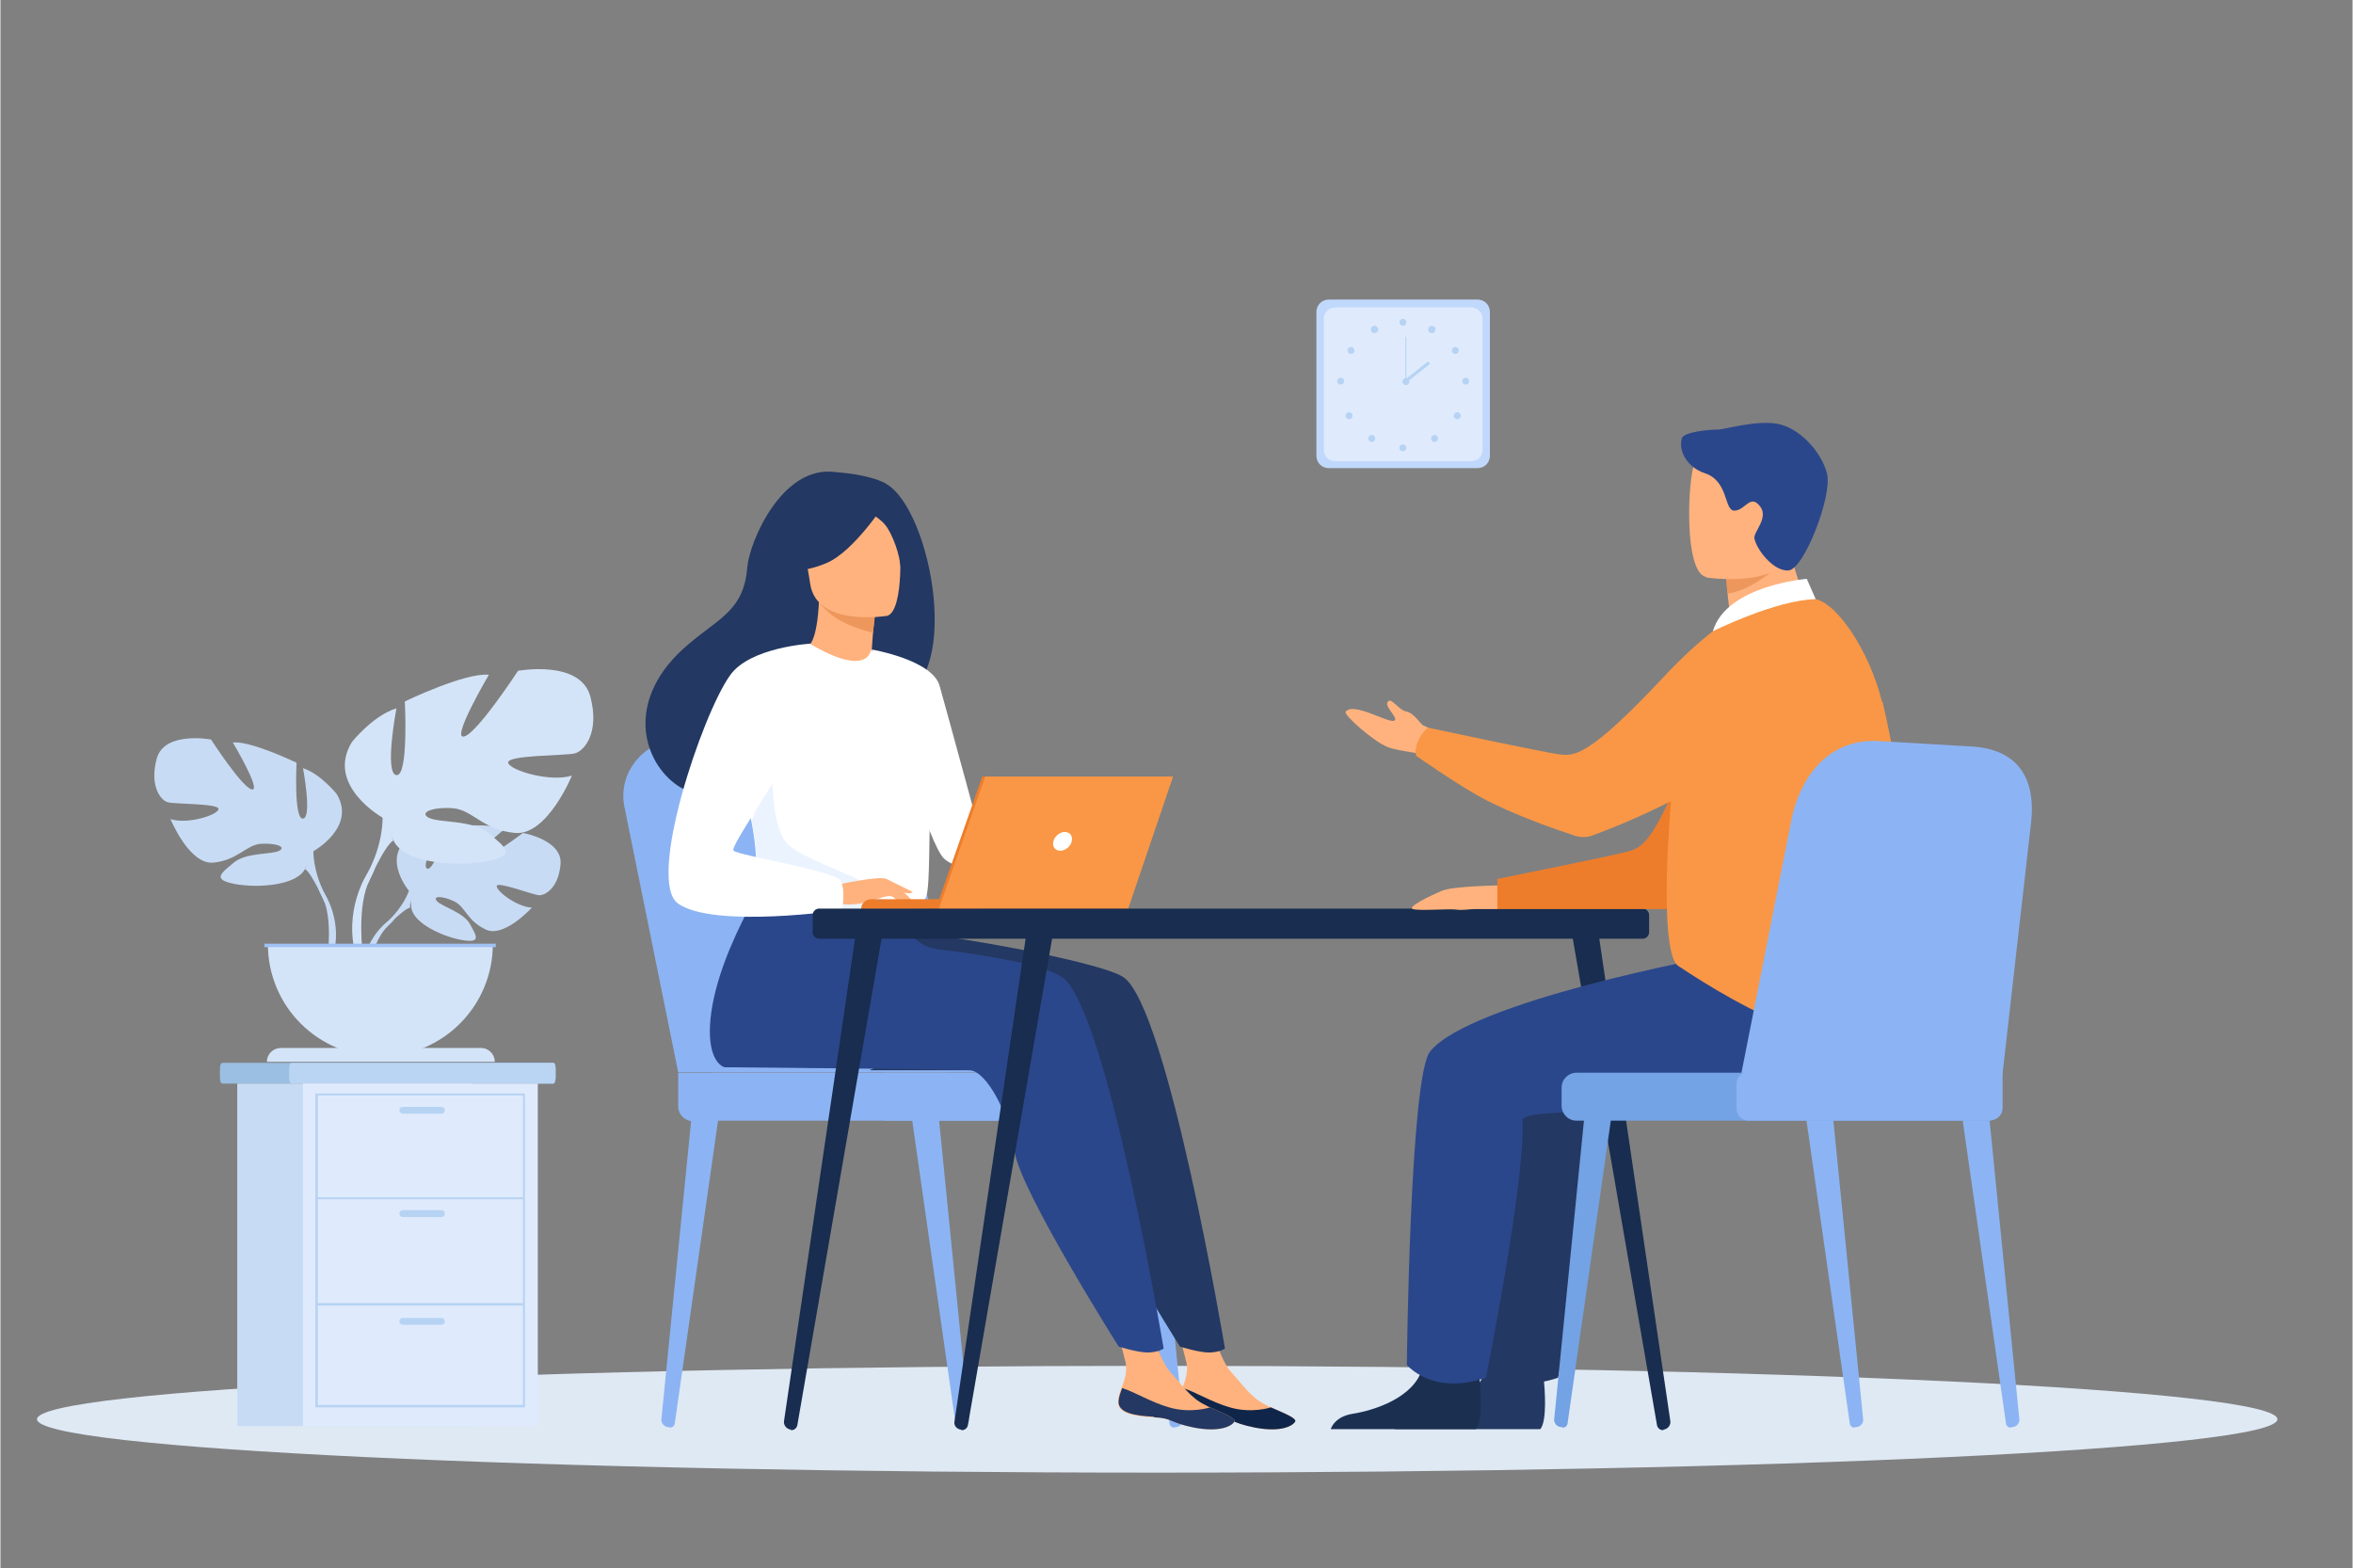 <?xml version="1.0" encoding="UTF-8"?>
<!DOCTYPE svg PUBLIC "-//W3C//DTD SVG 1.1//EN" "http://www.w3.org/Graphics/SVG/1.1/DTD/svg11.dtd">
<!-- Creator: CorelDRAW X6 -->
<svg xmlns="http://www.w3.org/2000/svg" xml:space="preserve" width="2.623in" height="1.748in" version="1.1" style="shape-rendering:geometricPrecision; text-rendering:geometricPrecision; image-rendering:optimizeQuality; fill-rule:evenodd; clip-rule:evenodd"
viewBox="0 0 4758 3172"
 xmlns:xlink="http://www.w3.org/1999/xlink">
 <rect x="0" y="0" width="4758" height="3172" fill="#808080" stroke="none"/>
 <defs>
  <style type="text/css">
   <![CDATA[
    .fil0 {fill:none}
    .fil13 {fill:#0F2549}
    .fil20 {fill:#182D4F}
    .fil21 {fill:#1B3051}
    .fil11 {fill:#233862}
    .fil14 {fill:#2B478B}
    .fil22 {fill:#73A2E5}
    .fil5 {fill:#8CB4F4}
    .fil6 {fill:#9ABFE2}
    .fil4 {fill:#9FC1F4}
    .fil9 {fill:#B7D3F3}
    .fil7 {fill:#BAD4F4}
    .fil10 {fill:#C0D8FB}
    .fil2 {fill:#C8DBF4}
    .fil3 {fill:#D4E4F8}
    .fil1 {fill:#DFE9F4}
    .fil8 {fill:#DFEBFD}
    .fil17 {fill:#EBF3FF}
    .fil18 {fill:#ED7D2B}
    .fil15 {fill:#ED975D}
    .fil19 {fill:#F99746}
    .fil12 {fill:#FFB27D}
    .fil16 {fill:white}
   ]]>
  </style>
 </defs>
 <g id="Layer_x0020_1">
  <g id="_703389648">
   <rect class="fil0" width="4758" height="3172"/>
   <g>
    <path class="fil1" d="M2340 2979c-1252,0 -2266,-48 -2266,-108 0,-60 1015,-108 2266,-108 1252,0 2266,48 2266,108 0,60 -1015,108 -2266,108z"/>
    <path class="fil2" d="M827 1803c0,0 -55,-65 -3,-106 0,0 38,-23 69,-21 0,0 -44,74 -30,81 14,7 43,-85 43,-85 0,0 86,-8 114,5 0,0 -74,60 -58,64 16,4 95,-56 95,-56 0,0 80,14 76,63 -4,49 -32,64 -44,63 -12,-1 -83,-28 -85,-19 -2,10 41,43 71,44 0,0 -57,63 -94,44 -38,-18 -41,-47 -64,-57 -23,-11 -44,-11 -34,0 10,11 52,22 66,45 13,24 25,40 -13,34 -39,-6 -102,-34 -105,-67 -3,-33 -3,-33 -3,-33z"/>
    <path class="fil2" d="M1093 1749c0,0 -218,-8 -267,54 0,0 -11,32 -43,61l-5 14c0,0 38,-40 51,-42 0,0 -21,-77 264,-87z"/>
    <path class="fil2" d="M783 1864c0,0 -47,35 -50,97l9 1c0,0 15,-64 42,-89 27,-25 0,-8 0,-8z"/>
    <path class="fil2" d="M633 1722c0,0 88,-49 47,-116 0,0 -33,-41 -68,-52 0,0 19,100 0,102 -19,2 -13,-113 -13,-113 0,0 -93,-45 -129,-41 0,0 58,97 39,95 -19,-2 -83,-101 -83,-101 0,0 -95,-18 -110,39 -15,56 9,85 23,88 14,4 105,2 102,14 -2,12 -63,31 -97,20 0,0 38,93 87,88 49,-5 65,-35 95,-38 31,-2 53,6 38,14 -15,8 -67,3 -92,24 -25,21 -45,34 1,43 46,9 128,4 144,-32 16,-35 16,-35 16,-35z"/>
    <path class="fil2" d="M358 1553c0,0 247,80 275,169 0,0 -1,40 23,86l0 18c0,0 -26,-60 -40,-68 0,0 55,-78 -258,-204z"/>
    <path class="fil2" d="M656 1808c0,0 38,58 16,128l-10 -3c0,0 10,-77 -10,-116 -20,-39 4,-9 4,-9z"/>
    <path class="fil3" d="M773 1654c0,0 -116,-65 -62,-153 0,0 43,-54 90,-68 0,0 -25,132 0,135 25,3 17,-149 17,-149 0,0 122,-59 170,-54 0,0 -76,129 -51,125 25,-3 110,-133 110,-133 0,0 125,-23 146,51 20,74 -12,111 -31,116 -19,5 -138,3 -135,19 3,15 84,40 129,26 0,0 -50,122 -115,116 -65,-6 -85,-46 -125,-50 -40,-3 -70,8 -50,19 20,11 88,4 121,31 33,28 59,45 -2,57 -60,12 -169,5 -190,-42 -22,-46 -22,-46 -22,-46z"/>
    <path class="fil3" d="M1135 1431c0,0 -325,105 -362,223 0,0 2,53 -31,113l0 23c0,0 34,-79 53,-90 0,0 -73,-102 341,-269z"/>
    <path class="fil3" d="M742 1767c0,0 -50,76 -22,169l13 -3c0,0 -13,-102 14,-153 26,-51 -5,-12 -5,-12z"/>
    <path class="fil3" d="M769 2137c126,0 227,-102 227,-227l-455 0c0,126 102,227 227,227z"/>
    <path class="fil3" d="M1000 2148l-461 0c0,-16 13,-28 28,-28l405 0c16,0 28,13 28,28l0 0z"/>
    <polygon class="fil4" points="1002,1916 534,1916 534,1909 1002,1909 "/>
    <path class="fil5" d="M1943 2887l1 0c9,0 16,-8 15,-16l-61 -612 -54 5 88 616c1,5 5,8 10,8z"/>
    <path class="fil5" d="M1353 2887l-1 0c-9,0 -16,-8 -15,-16l61 -612 54 5 -88 616c-1,5 -5,8 -10,8z"/>
    <path class="fil5" d="M2376 2887l1 0c9,0 16,-8 15,-16l-61 -612 -54 5 88 616c1,5 5,8 10,8z"/>
    <path class="fil5" d="M1371 2169l-109 -538c-14,-73 46,-139 125,-138l210 5c72,2 135,50 156,120l159 551 -540 0z"/>
    <path class="fil5" d="M1437 2169l-109 -538c-14,-73 46,-139 125,-138l210 5c72,2 135,50 156,120l159 551 -540 0z"/>
    <path class="fil5" d="M1401 2267l831 0c17,0 30,-14 30,-30l0 -37c0,-17 -14,-30 -30,-30l-861 0 0 68c0,17 14,30 30,30z"/>
    <path class="fil5" d="M1791 2267l529 0c13,0 24,-11 24,-24l0 -49c0,-13 -11,-24 -24,-24l-529 0c-13,0 -24,11 -24,24l0 49c0,13 11,24 24,24z"/>
    <path class="fil6" d="M1123 2162l0 18c0,6 -2,12 -5,12l-669 0c-3,0 -5,-5 -5,-12l0 -18c0,-6 2,-12 5,-12l669 0c3,0 5,5 5,12z"/>
    <path class="fil7" d="M1123 2162l0 18c0,6 -2,12 -4,12l-531 0c-2,0 -4,-5 -4,-12l0 -18c0,-6 2,-12 4,-12l531 0c2,0 4,5 4,12z"/>
    <polygon class="fil2" points="954,2885 479,2885 479,2192 954,2192 "/>
    <polygon class="fil8" points="1087,2885 612,2885 612,2192 1087,2192 "/>
    <path class="fil9" d="M642 2842l415 0 0 -626 -415 0 0 626zm419 5l-424 0 0 -635 424 0 0 635z"/>
    <polygon class="fil9" points="1059,2426 640,2426 640,2422 1059,2422 "/>
    <polygon class="fil9" points="1059,2641 640,2641 640,2636 1059,2636 "/>
    <path class="fil9" d="M892 2253l-78 0c-4,0 -7,-3 -7,-7l0 0c0,-4 3,-7 7,-7l78 0c4,0 7,3 7,7l0 0c0,4 -3,7 -7,7z"/>
    <path class="fil9" d="M892 2462l-78 0c-4,0 -7,-3 -7,-7l0 0c0,-4 3,-7 7,-7l78 0c4,0 7,3 7,7l0 0c0,4 -3,7 -7,7z"/>
    <path class="fil9" d="M892 2680l-78 0c-4,0 -7,-3 -7,-7l0 0c0,-4 3,-7 7,-7l78 0c4,0 7,3 7,7l0 0c0,4 -3,7 -7,7z"/>
    <path class="fil10" d="M2988 947l-301 0c-14,0 -25,-11 -25,-25l0 -291c0,-14 11,-25 25,-25l301 0c14,0 25,11 25,25l0 291c0,14 -11,25 -25,25z"/>
    <path class="fil8" d="M2975 933l-275 0c-13,0 -23,-10 -23,-23l0 -265c0,-13 10,-23 23,-23l275 0c13,0 23,10 23,23l0 265c0,13 -10,23 -23,23z"/>
    <path class="fil9" d="M2830 652c0,-4 3,-7 7,-7 4,0 7,3 7,7 0,4 -3,7 -7,7 -4,0 -7,-3 -7,-7z"/>
    <path class="fil9" d="M2889 663c2,-4 6,-5 10,-3 4,2 5,6 3,10 -2,4 -6,5 -10,3 -4,-2 -5,-6 -3,-10z"/>
    <path class="fil9" d="M2939 703c3,-2 8,-1 10,2 2,3 1,8 -2,10 -3,2 -8,1 -10,-2 -2,-3 -1,-8 2,-10z"/>
    <path class="fil9" d="M2964 764c4,0 7,3 7,7 0,4 -3,7 -7,7 -4,0 -7,-3 -7,-7 0,-4 3,-7 7,-7z"/>
    <path class="fil9" d="M2952 836c3,3 3,7 0,10 -3,3 -7,3 -10,0 -3,-3 -3,-7 0,-10 3,-3 7,-3 10,0z"/>
    <path class="fil9" d="M2906 882c3,3 3,7 0,10 -3,3 -7,3 -10,0 -3,-3 -3,-7 0,-10 3,-3 7,-3 10,0z"/>
    <path class="fil9" d="M2830 906c0,-4 3,-7 7,-7 4,0 7,3 7,7 0,4 -3,7 -7,7 -4,0 -7,-3 -7,-7z"/>
    <path class="fil9" d="M2786 663c-2,-4 -6,-5 -10,-3 -4,2 -5,6 -3,10 2,4 6,5 10,3 4,-2 5,-6 3,-10z"/>
    <path class="fil9" d="M2736 703c-3,-2 -8,-1 -10,2 -2,3 -1,8 2,10 3,2 8,1 10,-2 2,-3 1,-8 -2,-10z"/>
    <path class="fil9" d="M2711 764c-4,0 -7,3 -7,7 0,4 3,7 7,7 4,0 7,-3 7,-7 0,-4 -3,-7 -7,-7z"/>
    <path class="fil9" d="M2723 836c-3,3 -3,7 0,10 3,3 7,3 10,0 3,-3 3,-7 0,-10 -3,-3 -7,-3 -10,0z"/>
    <path class="fil9" d="M2769 882c-3,3 -3,7 0,10 3,3 7,3 10,0 3,-3 3,-7 0,-10 -3,-3 -7,-3 -10,0z"/>
    <path class="fil9" d="M2836 772c0,-4 3,-7 7,-7 4,0 7,3 7,7 0,4 -3,7 -7,7 -4,0 -7,-3 -7,-7z"/>
    <polygon class="fil9" points="2844,772 2842,772 2842,681 2844,681 "/>
    <polygon class="fil9" points="2844,774 2840,769 2888,731 2892,736 "/>
    <path class="fil11" d="M2094 2057c-45,78 -101,108 -101,108l-235 0c0,0 371,-168 337,-108z"/>
    <path class="fil12" d="M2384 2834c-3,25 32,31 72,33 40,2 28,10 82,21 54,10 76,-4 81,-12 4,-7 -22,-17 -49,-29 -3,-1 -7,-3 -10,-5 -30,-14 -47,-41 -71,-67 -22,-24 -43,-101 -43,-101l-74 -17c0,0 20,69 27,99 4,17 -2,37 -8,51 -3,8 -6,16 -7,25z"/>
    <path class="fil13" d="M2456 2867c40,2 28,10 82,21 54,10 76,-4 81,-12 4,-7 -22,-17 -49,-29l0 0c0,0 -39,13 -83,0 -36,-10 -71,-32 -95,-39 -3,8 -6,16 -7,25 -3,25 32,31 72,33z"/>
    <path class="fil11" d="M2272 1977c-40,-28 -303,-78 -437,-92l-149 -129c0,0 -126,187 -127,330 0,67 30,73 30,73 0,0 476,4 497,6 34,4 79,89 90,166 11,78 210,393 210,393 0,0 41,13 61,12 21,-1 30,-8 30,-8 0,0 -115,-688 -205,-751z"/>
    <path class="fil12" d="M2261 2834c-3,25 32,31 72,33 40,2 28,10 82,21 54,10 76,-4 81,-12 4,-7 -22,-17 -49,-29 -3,-1 -7,-3 -10,-5 -30,-14 -47,-41 -71,-67 -22,-24 -43,-101 -43,-101l-74 -17c0,0 20,69 27,99 4,17 -2,37 -8,51 -3,8 -6,16 -7,25z"/>
    <path class="fil11" d="M2333 2867c40,2 28,10 82,21 54,10 76,-4 81,-12 4,-7 -22,-17 -49,-29l0 0c0,0 -39,13 -83,0 -36,-10 -71,-32 -95,-39 -3,8 -6,16 -7,25 -3,25 32,31 72,33z"/>
    <path class="fil14" d="M2148 1977c-35,-24 -139,-43 -253,-57 -32,-4 -58,-27 -66,-58l0 0 -267 -106c0,0 -126,187 -127,330 0,67 30,73 30,73 0,0 476,4 497,6 34,4 79,89 90,166 11,78 210,393 210,393 0,0 41,13 61,12 21,-1 30,-8 30,-8 0,0 -115,-688 -205,-751z"/>
    <path class="fil11" d="M1791 978c-37,-19 -93,-22 -102,-23 -109,-15 -174,143 -178,191 -7,88 -54,102 -119,157 -132,111 -93,239 -21,287 43,29 119,0 119,0 1,1 208,-116 310,-172 153,-22 84,-391 -10,-440z"/>
    <path class="fil12" d="M1768 1363c0,0 -48,22 -83,11 -33,-11 -62,-61 -62,-61 14,-2 29,-16 33,-100l6 2 107 27c0,0 -4,34 -6,66 -1,27 -1,52 5,56z"/>
    <path class="fil15" d="M1769 1242c0,0 0,7 -4,38 -60,-15 -87,-35 -106,-58l110 20z"/>
    <path class="fil12" d="M1792 1246c0,0 -141,23 -154,-65 -13,-88 -40,-145 50,-163 90,-18 112,13 124,41 11,28 17,179 -19,187z"/>
    <path class="fil11" d="M1792 1014c0,0 -64,101 -121,125 -57,24 -85,12 -85,12 0,0 26,-40 33,-93 2,-16 12,-29 27,-35 41,-16 121,-42 147,-10z"/>
    <path class="fil11" d="M1736 1024c0,0 38,19 53,37 15,17 32,65 31,86 0,0 19,-102 -20,-137 -41,-37 -64,13 -64,13z"/>
    <path class="fil16" d="M1881 1579c-4,287 -1,227 -33,255 -8,7 -29,10 -57,12 -88,6 -243,-9 -249,-25 -20,-56 -6,-74 -23,-160 -2,-9 -4,-19 -7,-30 -14,-59 -28,-79 22,-175 45,-86 99,-156 103,-154 120,71 124,12 124,12 0,0 120,125 118,265z"/>
    <path class="fil16" d="M1763 1314c0,0 123,21 137,74 15,53 100,366 100,366 0,0 -63,11 -92,-18 -29,-29 -101,-269 -101,-269l-44 -153z"/>
    <path class="fil17" d="M1792 1846c-88,6 -243,-9 -249,-25 -20,-56 -6,-74 -23,-160l42 -120c0,0 -7,133 32,168 39,35 161,68 180,97 9,14 15,28 17,39z"/>
    <path class="fil12" d="M1691 1790c0,0 87,-19 101,-12 14,8 48,36 53,46 4,10 -31,-7 -43,-11 -7,-2 -27,5 -37,8 -41,14 -66,7 -66,7l-8 -38z"/>
    <path class="fil16" d="M1639 1302c0,0 -123,7 -163,64 -57,79 -170,417 -105,462 73,51 331,13 331,13 0,0 9,-40 -3,-60 -12,-19 -207,-51 -216,-60 -9,-9 112,-175 112,-202 0,-27 44,-218 44,-218z"/>
    <path class="fil12" d="M1796 1802c0,0 18,23 24,26 6,3 10,2 10,2l-12 -22 -22 -6z"/>
    <path class="fil12" d="M1792 1778l53 26c0,0 -2,4 -9,3 -7,0 -23,-6 -23,-6l-21 -23z"/>
    <path class="fil18" d="M1987 1839l-246 0c0,-11 9,-20 20,-20l226 0 0 20z"/>
    <polygon class="fil18" points="1986,1571 2366,1571 2275,1839 1892,1839 "/>
    <polygon class="fil19" points="2372,1571 2281,1839 1898,1839 1992,1571 "/>
    <path class="fil16" d="M2167 1702c-2,10 -13,19 -23,19 -10,0 -17,-8 -14,-19 2,-10 13,-19 23,-19 10,0 17,8 14,19z"/>
    <path class="fil20" d="M1656 1899l1666 0c7,0 13,-6 13,-13l0 -35c0,-7 -6,-13 -13,-13l-1666 0c-7,0 -13,6 -13,13l0 35c0,7 6,13 13,13z"/>
    <path class="fil20" d="M3363 2892l1 0c9,-1 15,-9 14,-17l-148 -1005 -54 2 175 1011c1,6 7,11 14,10z"/>
    <path class="fil20" d="M1600 2892l-1 0c-9,-1 -15,-9 -14,-17l148 -1005 54 2 -175 1011c-1,6 -7,11 -14,10z"/>
    <path class="fil20" d="M1944 2892l-1 0c-9,-1 -15,-9 -13,-17l148 -1005 54 2 -175 1011c-1,6 -7,11 -14,10z"/>
    <path class="fil11" d="M2820 2891l295 0c14,-17 9,-81 7,-102 0,-4 -1,-7 -1,-7 0,0 -101,-80 -114,-19 0,2 -1,4 -1,6 -17,58 -96,84 -141,91 -29,5 -40,20 -44,31z"/>
    <path class="fil11" d="M3624 1933c-11,0 -505,93 -586,194 -41,51 -47,634 -47,634 0,0 51,63 160,26 0,0 80,-399 74,-520 -2,-33 338,-5 400,-21 62,-16 214,-151 180,-217 -33,-66 -180,-96 -180,-96z"/>
    <path class="fil12" d="M3039 1791c0,0 -100,1 -123,11 -24,10 -71,33 -59,37 13,4 74,-1 87,1 13,2 29,-1 38,-1 8,0 46,0 46,0l11 -48z"/>
    <path class="fil12" d="M2923 1551c0,0 -34,-24 -67,-29 -19,-3 -37,-6 -48,-10 -30,-11 -91,-66 -87,-72 15,-21 86,23 98,18 12,-5 -24,-30 -11,-40 7,-5 22,19 35,21 17,3 30,27 36,29 10,2 54,35 54,35l-9 47z"/>
    <path class="fil18" d="M3575 1268c0,0 -76,24 -151,229 -75,206 -103,217 -130,225 -27,8 -266,56 -266,56l0 61 367 0c0,0 138,-131 179,-219 41,-88 0,-352 0,-352z"/>
    <path class="fil21" d="M2690 2891l295 0c14,-17 9,-81 7,-102 0,-4 -1,-7 -1,-7 0,0 -101,-80 -114,-19 0,2 -1,4 -1,6 -17,58 -96,84 -141,91 -29,5 -40,20 -44,31z"/>
    <path class="fil14" d="M3478 1933c-11,0 -505,93 -586,194 -41,51 -47,634 -47,634 0,0 51,63 160,26 0,0 80,-399 74,-520 -2,-33 338,-5 400,-21 62,-16 214,-151 180,-217 -33,-66 -180,-96 -180,-96z"/>
    <path class="fil12" d="M3509 1333c36,-3 73,-12 105,-23 40,-13 73,-32 52,-69 -19,-34 -50,-110 -48,-172l-75 60 -51 41c0,0 0,24 6,67 1,8 2,16 4,25 1,7 -2,14 -8,18 0,0 -1,0 -1,1 -25,16 -12,55 17,52z"/>
    <path class="fil15" d="M3492 1160c0,0 -3,9 2,41 45,-7 88,-44 88,-44 -23,-6 -32,-31 -49,-29l-41 31z"/>
    <path class="fil12" d="M3450 1168c0,0 175,29 191,-80 16,-109 50,-179 -61,-202 -111,-23 -139,15 -153,50 -14,35 -22,221 23,231z"/>
    <path class="fil14" d="M3401 888c-7,26 13,58 46,69 50,16 39,77 61,76 22,-1 32,-35 52,-8 17,23 -14,51 -12,64 4,22 38,67 69,65 31,-2 89,-150 78,-196 -12,-46 -58,-94 -102,-101 -44,-7 -105,12 -120,12 -14,0 -68,4 -72,18z"/>
    <path class="fil19" d="M3806 1419c-25,-102 -95,-208 -142,-208 -80,0 -196,21 -242,136 -34,85 -80,572 -28,607 118,79 393,241 441,76 45,-151 15,-435 -28,-611z"/>
    <path class="fil19" d="M3611 1318c-23,-60 -97,-80 -147,-41 -27,21 -61,51 -101,94 -150,160 -180,159 -209,155 -28,-3 -266,-54 -266,-54 0,0 -12,9 -19,24 -10,19 -5,33 -5,33 -9,-6 84,59 131,84 62,34 154,66 191,78 10,3 22,3 32,0 55,-20 239,-92 389,-217 39,-33 25,-101 4,-156z"/>
    <path class="fil16" d="M3672 1212l-18 -41c0,0 -163,13 -190,106 0,0 126,-63 208,-65z"/>
    <path class="fil5" d="M4068 2887l1 0c9,0 16,-8 15,-16l-61 -612 -54 5 88 616c1,5 5,8 10,8z"/>
    <path class="fil5" d="M3752 2887l1 0c9,0 16,-8 15,-16l-61 -612 -54 5 88 616c1,5 5,8 10,8z"/>
    <path class="fil22" d="M3159 2887l-1 0c-9,0 -16,-8 -15,-16l61 -612 54 5 -88 616c-1,5 -5,8 -10,8z"/>
    <path class="fil5" d="M4050 2172l58 -511c8,-74 -17,-146 -123,-151l-187 -11c-111,-5 -161,88 -175,159l-111 562 538 -47z"/>
    <path class="fil22" d="M4019 2267l-831 0c-17,0 -30,-14 -30,-30l0 -37c0,-17 14,-30 30,-30l861 0 0 68c0,17 -14,30 -30,30z"/>
    <path class="fil5" d="M4026 2267l-490 0c-13,0 -24,-11 -24,-24l0 -51c0,-13 11,-24 24,-24l514 0 0 74c0,13 -11,24 -24,24z"/>
   </g>
  </g>
 </g>
</svg>
